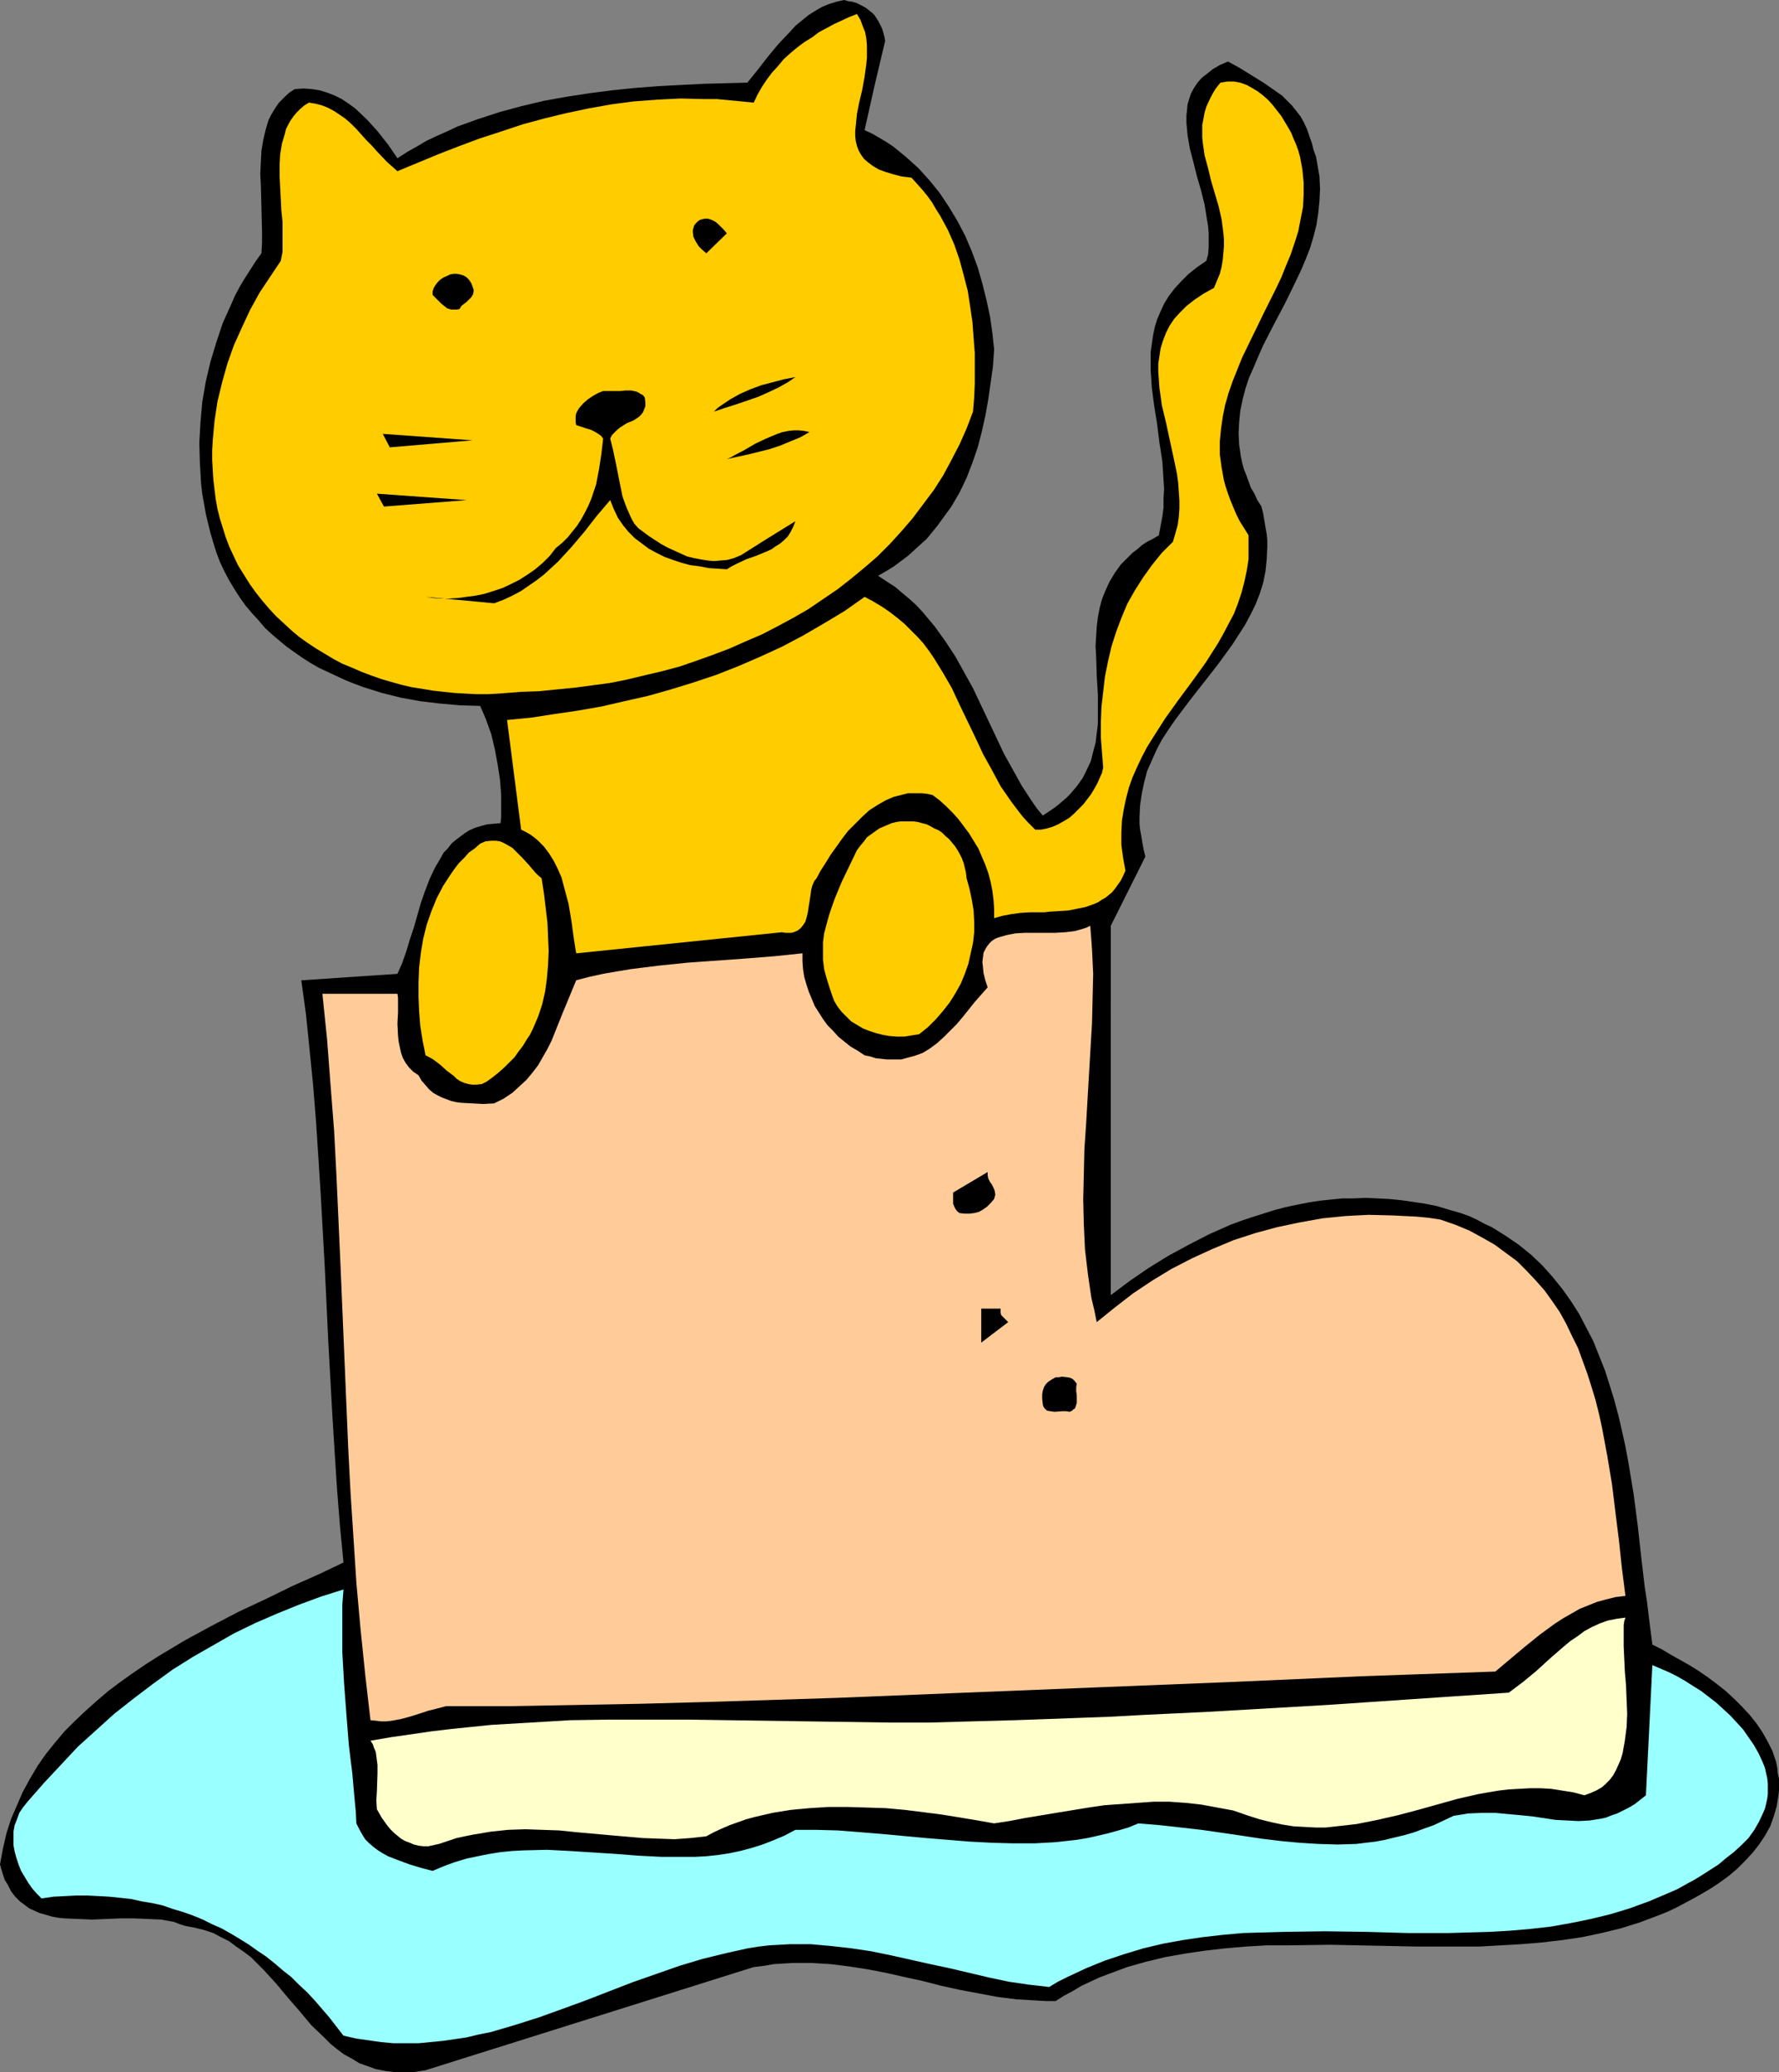 <?xml version="1.0" encoding="UTF-8" standalone="no"?>
<svg
   version="1.0"
   width="129.766mm"
   height="151.1mm"
   id="svg18"
   sodipodi:docname="Cat in Boot 1.wmf"
   xmlns:inkscape="http://www.inkscape.org/namespaces/inkscape"
   xmlns:sodipodi="http://sodipodi.sourceforge.net/DTD/sodipodi-0.dtd"
   xmlns="http://www.w3.org/2000/svg"
   xmlns:svg="http://www.w3.org/2000/svg">
  <rect width="100%" height="100%" fill="#808080" stroke="none"/>
  <sodipodi:namedview
     id="namedview18"
     pagecolor="#ffffff"
     bordercolor="#000000"
     borderopacity="0.25"
     inkscape:showpageshadow="2"
     inkscape:pageopacity="0.0"
     inkscape:pagecheckerboard="0"
     inkscape:deskcolor="#d1d1d1"
     inkscape:document-units="mm" />
  <defs
     id="defs1">
    <pattern
       id="WMFhbasepattern"
       patternUnits="userSpaceOnUse"
       width="6"
       height="6"
       x="0"
       y="0" />
  </defs>
  <path
     style="fill:#000000;fill-opacity:1;fill-rule:evenodd;stroke:none"
     d="m 244.016,11.312 -2.909,12.281 -2.747,12.281 2.101,0.97 1.939,1.131 1.939,1.131 1.939,1.293 3.555,2.909 3.394,3.07 3.07,3.394 2.747,3.394 2.586,3.878 2.424,4.04 2.101,4.04 1.778,4.202 1.616,4.363 1.293,4.525 1.131,4.525 0.97,4.525 0.646,4.525 0.485,4.525 -0.323,4.686 -0.646,4.525 -0.646,4.525 -0.808,4.525 -0.97,4.363 -1.131,4.363 -1.454,4.202 -1.616,4.202 -1.939,4.04 -2.262,3.878 -2.586,3.555 -1.293,1.778 -1.454,1.778 -1.454,1.778 -1.616,1.454 -1.778,1.616 -1.778,1.616 -1.939,1.454 -1.939,1.454 -2.101,1.293 -2.262,1.293 2.424,1.616 2.262,1.454 2.101,1.778 1.939,1.616 1.939,1.778 1.778,1.939 1.616,1.939 1.616,1.939 2.909,4.04 2.747,4.202 2.424,4.363 2.424,4.363 8.565,18.099 2.424,4.363 2.424,4.363 2.747,4.202 1.454,2.101 1.616,1.939 1.454,-0.97 1.454,-0.97 1.293,-0.97 1.131,-0.97 1.131,-0.97 1.131,-1.131 1.778,-2.101 1.616,-2.262 1.131,-2.262 1.131,-2.424 0.646,-2.586 0.646,-2.424 0.323,-2.586 0.323,-2.586 v -2.586 -5.494 l -0.323,-5.333 -0.162,-5.333 -0.162,-2.747 0.162,-2.586 0.162,-2.747 0.323,-2.586 0.485,-2.586 0.646,-2.424 0.97,-2.424 1.131,-2.424 1.454,-2.424 1.616,-2.262 2.101,-2.101 1.131,-1.131 1.293,-0.97 1.293,-1.131 1.454,-0.97 1.616,-0.808 1.616,-0.97 0.485,-2.586 0.485,-2.586 0.323,-2.424 v -2.586 l 0.162,-2.586 -0.162,-2.424 -0.323,-5.171 -0.808,-5.171 -0.646,-5.171 -0.808,-5.01 -0.646,-5.01 -0.323,-4.848 v -2.424 -2.424 l 0.323,-2.262 0.323,-2.262 0.485,-2.424 0.646,-2.101 0.97,-2.262 0.97,-2.101 1.293,-2.101 1.616,-2.101 1.778,-1.939 1.939,-1.939 2.424,-1.939 2.586,-1.778 0.485,-1.778 0.162,-1.939 v -1.939 -1.939 l -0.162,-1.939 -0.323,-1.939 -0.646,-4.04 -0.97,-3.878 -1.131,-3.878 -0.97,-3.878 -0.97,-3.717 -0.646,-3.717 -0.162,-1.778 -0.162,-1.778 v -1.778 l 0.162,-1.616 0.162,-1.616 0.485,-1.616 0.485,-1.454 0.808,-1.454 0.97,-1.454 1.131,-1.293 1.454,-1.131 1.616,-1.293 1.939,-1.131 2.262,-0.97 3.232,1.778 3.394,2.101 3.394,2.101 3.232,2.262 1.616,1.131 1.454,1.454 1.293,1.293 1.293,1.616 1.131,1.454 0.97,1.778 0.808,1.778 0.646,1.939 0.646,1.778 0.485,1.939 0.646,1.778 0.323,1.778 0.646,3.717 0.162,3.394 -0.162,3.394 -0.323,3.232 -0.485,3.232 -0.808,3.232 -0.97,3.232 -1.131,2.909 -1.293,3.07 -1.454,3.07 -2.909,5.979 -3.07,5.818 -3.07,5.979 -1.293,2.909 -1.293,3.07 -1.293,2.909 -0.97,2.909 -0.808,3.07 -0.646,3.07 -0.323,3.232 -0.162,3.07 0.162,3.232 0.485,3.232 0.323,1.616 0.485,1.778 0.646,1.616 0.646,1.778 0.646,1.778 0.97,1.616 0.808,1.778 1.131,1.778 0.485,1.939 0.323,1.939 0.323,1.939 0.323,1.778 0.162,1.778 v 1.778 l -0.162,3.394 -0.323,3.232 -0.646,3.232 -0.97,3.07 -1.131,2.909 -1.454,2.909 -1.454,2.747 -1.778,2.747 -1.778,2.747 -3.878,5.333 -4.04,5.171 -4.04,5.171 -3.878,5.171 -1.778,2.586 -1.778,2.747 -1.454,2.747 -1.293,2.909 -1.293,2.909 -0.808,3.07 -0.646,3.07 -0.485,3.232 -0.162,3.394 v 1.778 l 0.162,1.616 0.323,1.778 0.323,1.939 0.323,1.778 0.485,1.939 -9.534,19.069 V 356.969 l 5.171,-3.878 5.171,-3.555 5.494,-3.394 5.656,-3.07 5.656,-2.909 5.818,-2.586 3.07,-1.131 2.909,-0.97 3.07,-0.97 3.07,-0.97 3.07,-0.808 3.07,-0.646 3.232,-0.646 3.07,-0.485 3.07,-0.323 3.232,-0.323 h 3.232 l 3.232,-0.162 3.232,0.162 3.232,0.162 3.232,0.323 3.394,0.485 3.232,0.485 3.232,0.646 3.232,0.97 3.394,0.97 2.262,0.808 2.101,0.97 2.101,1.131 2.101,0.97 3.878,2.424 3.555,2.424 3.394,2.747 3.07,2.909 2.747,3.07 2.747,3.394 2.424,3.394 2.262,3.555 1.939,3.717 1.939,3.717 1.616,4.04 1.616,4.04 1.293,4.04 1.293,4.202 1.131,4.202 0.97,4.202 0.97,4.363 0.808,4.363 1.454,8.726 1.131,8.726 0.485,4.363 0.485,4.363 0.97,8.241 0.646,4.202 0.485,4.04 0.485,3.878 0.485,3.717 2.586,1.293 2.424,1.454 2.586,1.454 2.586,1.454 2.586,1.616 2.586,1.778 2.586,1.939 2.424,1.939 2.262,2.101 2.101,2.101 2.101,2.262 1.939,2.424 1.616,2.424 1.454,2.586 1.293,2.586 0.97,2.909 0.323,1.616 0.162,1.616 0.323,1.454 v 1.616 1.454 l -0.162,1.616 -0.485,2.909 -0.808,2.747 -0.97,2.747 -1.454,2.586 -1.616,2.424 -1.778,2.262 -2.101,2.262 -2.101,2.101 -2.262,1.939 -2.424,1.778 -2.424,1.616 -2.424,1.454 -2.586,1.454 -2.424,1.293 -2.424,1.293 -2.424,1.131 -2.424,0.97 -5.171,1.939 -5.171,1.616 -5.333,1.293 -5.333,1.131 -5.494,0.808 -5.494,0.646 -5.818,0.485 -5.656,0.323 -5.818,0.323 h -5.818 -11.635 l -23.594,-0.485 -11.797,0.162 h -5.818 l -5.656,0.323 -5.656,0.485 -5.656,0.646 -5.494,0.808 -5.494,0.97 -5.333,1.293 -5.171,1.454 -5.171,1.939 -2.586,0.97 -2.424,1.131 -2.424,1.131 -2.424,1.454 -2.424,1.293 -2.262,1.454 h -2.747 l -2.747,-0.162 -5.333,-0.323 -5.171,-0.646 -5.171,-0.97 -5.171,-0.97 -5.171,-1.131 -5.01,-1.293 -5.171,-1.131 -5.01,-1.131 -5.01,-0.97 -5.171,-0.808 -5.171,-0.646 -5.171,-0.323 h -2.586 -2.586 l -2.747,0.162 -2.586,0.162 -2.747,0.485 -2.747,0.323 -90.496,28.441 -3.07,0.485 h -2.909 -2.747 l -2.586,-0.323 -2.424,-0.485 -2.262,-0.808 -2.262,-0.808 -2.101,-1.293 -2.101,-1.131 -1.939,-1.454 -1.778,-1.454 -1.778,-1.778 -3.555,-3.394 -3.232,-3.878 -3.232,-3.717 -3.232,-3.878 -3.394,-3.717 -1.778,-1.778 -1.778,-1.778 -1.939,-1.454 -2.101,-1.454 -1.939,-1.454 -2.262,-1.131 -2.101,-1.131 -2.424,-0.808 -2.586,-0.646 -2.586,-0.485 -1.616,-0.485 -1.616,-0.646 -1.778,-0.323 -1.778,-0.323 -3.555,-0.162 -3.878,-0.162 h -3.878 l -7.757,0.323 -3.717,-0.162 -3.717,-0.162 -1.778,-0.162 -1.778,-0.323 -1.616,-0.485 -1.778,-0.485 L 9.534,526.647 8.08,526 6.787,525.031 5.494,524.061 4.202,522.768 3.07,521.314 2.262,519.698 1.293,518.082 0.646,516.143 0,513.88 0.808,509.517 1.778,505.316 l 1.293,-4.04 1.616,-3.717 1.616,-3.717 1.939,-3.555 2.101,-3.555 2.262,-3.232 2.586,-3.232 2.586,-3.07 2.909,-2.909 2.909,-2.747 3.07,-2.747 3.232,-2.747 3.232,-2.424 3.394,-2.424 3.555,-2.424 3.555,-2.262 7.272,-4.363 7.434,-4.04 7.434,-3.878 7.595,-3.555 7.272,-3.555 7.272,-3.232 6.787,-3.232 -0.97,-10.019 -0.808,-10.181 -0.646,-10.019 -0.646,-10.342 -1.131,-20.523 -0.97,-20.523 -1.131,-20.2 -0.646,-10.181 -0.646,-9.857 -0.808,-10.019 -0.97,-9.696 -0.97,-9.534 -1.293,-9.373 26.502,-1.778 1.293,-2.909 1.131,-3.232 0.97,-3.232 1.131,-3.394 1.939,-6.787 1.131,-3.232 1.293,-3.394 1.454,-3.07 1.616,-2.747 0.808,-1.454 1.131,-1.131 0.97,-1.293 1.131,-0.97 1.293,-0.97 1.293,-0.97 1.293,-0.808 1.454,-0.646 1.616,-0.485 1.778,-0.485 1.778,-0.162 1.939,-0.162 0.162,-1.939 v -1.778 -4.04 l -0.323,-4.202 -0.646,-4.202 -0.808,-4.363 -0.97,-4.04 -1.454,-4.04 -0.808,-1.939 -0.808,-1.778 -5.494,-0.162 -5.494,-0.485 -5.494,-0.646 -5.333,-0.97 -5.171,-1.293 -5.171,-1.616 -2.586,-0.97 -2.424,-0.97 -2.424,-1.131 -2.424,-1.131 -2.424,-1.131 -2.262,-1.293 -2.262,-1.454 -2.101,-1.454 -2.262,-1.616 -1.939,-1.616 -2.101,-1.778 -1.939,-1.778 -1.778,-2.101 -1.778,-1.939 -1.778,-2.101 -1.616,-2.262 -1.454,-2.262 -1.454,-2.424 -1.293,-2.424 -1.293,-2.747 -0.97,-2.586 -0.808,-2.586 -0.808,-2.747 -0.646,-2.586 -0.646,-2.747 -0.485,-2.747 -0.485,-2.747 -0.323,-2.747 -0.323,-5.656 -0.162,-5.656 0.323,-5.656 0.485,-5.494 0.97,-5.656 1.293,-5.494 1.616,-5.333 1.778,-5.333 2.262,-5.01 1.131,-2.586 1.293,-2.424 1.454,-2.424 2.909,-4.525 1.616,-2.262 0.162,-2.909 v -3.07 l -0.162,-6.464 -0.162,-6.302 -0.162,-3.232 0.162,-3.232 0.162,-3.07 0.485,-2.909 0.646,-2.747 0.808,-2.747 0.646,-1.293 0.646,-1.131 0.808,-1.293 0.808,-1.131 0.97,-0.97 0.97,-0.97 1.131,-0.97 1.293,-0.808 2.424,-0.162 2.262,0.162 2.101,0.323 2.101,0.646 2.101,0.808 1.939,0.97 1.939,1.293 1.778,1.293 3.232,3.07 1.616,1.778 1.454,1.616 2.909,3.717 2.424,3.555 2.747,-1.778 2.586,-1.454 2.747,-1.616 2.747,-1.293 2.909,-1.293 2.747,-1.293 5.818,-2.101 5.979,-1.939 5.979,-1.616 6.141,-1.454 6.302,-1.131 6.302,-0.97 6.302,-0.808 6.302,-0.646 6.302,-0.485 6.141,-0.323 6.302,-0.323 6.141,-0.162 5.979,-0.162 2.747,-3.394 2.747,-3.555 3.07,-3.717 3.232,-3.394 1.454,-1.616 1.778,-1.454 1.778,-1.454 1.778,-1.131 1.939,-1.131 1.939,-0.808 2.101,-0.646 L 232.704,0 l 1.131,0.323 1.131,0.162 1.131,0.323 0.97,0.485 0.97,0.485 0.808,0.485 0.808,0.646 0.808,0.646 0.646,0.646 1.131,1.778 0.485,0.97 0.485,0.97 0.323,1.131 0.323,1.131 z"
     id="path1" />
  <path
     style="fill:#ffcc00;fill-opacity:1;fill-rule:evenodd;stroke:none"
     d="m 251.288,48.964 1.454,1.616 1.454,1.616 1.454,1.778 1.293,1.778 1.131,1.939 1.131,1.778 2.101,3.878 1.778,4.04 1.454,4.202 1.131,4.202 1.131,4.363 0.646,4.202 0.646,4.363 0.323,4.363 0.323,4.202 v 4.202 4.202 l -0.162,3.878 -0.323,3.878 -1.778,4.686 -1.939,4.363 -2.262,4.363 -2.262,4.202 -2.586,4.04 -2.909,3.878 -2.909,3.878 -3.07,3.555 -3.232,3.555 -3.394,3.394 -3.555,3.07 -3.717,3.07 -3.717,2.909 -4.04,2.747 -4.04,2.747 -4.202,2.424 -4.202,2.262 -4.363,2.262 -4.525,1.939 -4.363,1.939 -4.686,1.778 -4.525,1.616 -4.686,1.616 -4.848,1.293 -4.848,1.131 -4.686,1.131 -4.848,0.97 -4.848,0.646 -4.848,0.646 -5.01,0.485 -4.848,0.485 -4.848,0.162 -6.141,0.485 -3.07,0.162 h -3.07 l -3.07,-0.162 -2.909,-0.162 -3.07,-0.323 -2.909,-0.323 -2.909,-0.485 -3.07,-0.485 -2.747,-0.646 -2.909,-0.808 -2.747,-0.808 -2.747,-0.97 -2.586,-0.97 -2.586,-1.131 -2.747,-1.131 -2.424,-1.293 -2.424,-1.454 -2.424,-1.454 -2.424,-1.616 -2.262,-1.616 -2.101,-1.778 -2.101,-1.939 -2.101,-1.939 -1.939,-2.101 -1.939,-2.262 -1.778,-2.262 -1.616,-2.262 -1.616,-2.586 -1.616,-2.586 -1.293,-2.747 -1.131,-2.424 -0.97,-2.586 -0.808,-2.586 -0.808,-2.586 -0.646,-2.586 -0.485,-2.747 -0.323,-2.586 -0.323,-2.747 -0.162,-2.586 -0.162,-2.747 v -2.747 l 0.162,-2.747 0.485,-5.333 0.808,-5.333 1.293,-5.333 1.454,-5.171 1.778,-5.01 2.262,-5.01 2.262,-4.848 2.586,-4.686 2.909,-4.363 2.909,-4.363 0.485,-2.424 V 66.74 63.993 61.084 l -0.323,-3.07 -0.162,-3.232 -0.323,-6.141 v -3.232 l 0.162,-2.909 0.485,-2.909 0.808,-2.747 0.323,-1.293 0.646,-1.293 0.646,-1.131 0.808,-1.131 0.808,-0.97 0.97,-0.97 1.131,-0.97 1.293,-0.808 1.939,0.323 1.778,0.485 1.616,0.646 1.778,0.97 1.454,0.97 1.616,1.131 1.454,1.293 1.454,1.454 2.747,3.07 1.454,1.454 1.293,1.454 2.909,3.07 1.454,1.293 1.454,1.293 11.312,-4.686 5.818,-2.262 5.656,-2.101 5.979,-1.939 5.818,-1.939 5.979,-1.616 5.979,-1.454 6.141,-1.293 6.302,-1.131 6.141,-0.808 6.464,-0.485 6.464,-0.323 6.626,0.162 h 3.394 l 3.394,0.323 3.394,0.323 3.394,0.323 0.97,-2.101 1.293,-2.262 1.293,-1.939 1.454,-1.939 1.616,-1.778 1.616,-1.939 1.778,-1.616 1.939,-1.616 1.939,-1.454 2.101,-1.293 1.939,-1.454 2.101,-1.131 2.101,-1.131 2.101,-0.97 2.101,-0.97 2.101,-0.808 0.97,1.616 0.646,1.778 0.646,1.616 0.323,1.778 0.162,1.778 v 1.616 1.778 l -0.162,1.778 -0.485,3.555 -0.646,3.555 -0.808,3.394 -0.646,3.232 -0.323,3.232 -0.162,1.454 v 1.454 l 0.162,1.454 0.323,1.293 0.485,1.293 0.646,1.131 0.808,1.131 1.131,0.97 1.293,0.97 1.616,0.97 1.778,0.646 2.101,0.646 2.424,0.646 z"
     id="path2" />
  <path
     style="fill:#ffcc00;fill-opacity:1;fill-rule:evenodd;stroke:none"
     d="m 357.297,39.753 0.646,1.778 0.485,1.778 0.646,3.555 0.323,3.394 v 3.394 l -0.162,3.394 -0.646,3.232 -0.646,3.394 -0.97,3.07 -1.131,3.394 -1.293,3.07 -1.293,3.232 -1.454,3.07 -3.232,6.464 -3.07,6.302 -3.07,6.302 -1.293,3.232 -1.293,3.232 -1.131,3.232 -0.97,3.394 -0.646,3.232 -0.485,3.394 -0.323,3.394 v 3.555 l 0.485,3.555 0.646,3.555 0.485,1.778 0.646,1.939 0.646,1.778 0.808,1.939 0.808,1.939 0.97,1.939 1.131,1.778 1.293,2.101 v 3.394 3.232 l -0.485,3.07 -0.646,3.07 -0.808,3.07 -0.97,2.909 -1.131,2.909 -1.454,2.747 -1.454,2.747 -1.454,2.586 -3.394,5.333 -3.717,5.171 -3.717,5.01 -3.717,5.171 -3.394,5.333 -1.616,2.586 -1.454,2.747 -1.293,2.747 -1.293,2.909 -0.97,2.747 -0.808,3.07 -0.646,3.07 -0.485,3.07 -0.162,3.232 v 3.394 l 0.485,3.555 0.646,3.555 -0.646,1.454 -0.646,1.293 -0.808,1.131 -0.808,1.131 -0.808,0.97 -0.97,0.808 -0.808,0.646 -1.131,0.646 -0.97,0.646 -1.131,0.485 -2.262,0.808 -2.424,0.485 -2.424,0.485 -2.586,0.162 -2.586,0.162 -1.293,0.162 h -1.454 -2.586 l -2.586,0.162 -2.424,0.323 -2.586,0.485 -2.262,0.646 v -2.586 l -0.162,-2.424 -0.323,-2.586 -0.485,-2.424 -0.646,-2.424 -0.808,-2.262 -0.97,-2.262 -0.97,-2.262 -1.293,-2.101 -1.293,-2.101 -1.454,-1.939 -1.454,-1.939 -1.616,-1.778 -1.778,-1.778 -1.778,-1.616 -1.939,-1.454 -1.454,-0.323 -1.454,-0.162 h -1.293 -1.293 -1.293 l -1.293,0.323 -2.586,0.646 -2.262,0.97 -2.262,1.293 -2.262,1.454 -1.939,1.778 -1.939,1.939 -1.939,1.939 -1.616,2.101 -1.616,2.262 -1.616,2.262 -1.293,2.101 -1.454,2.262 -1.131,2.101 -0.646,0.808 -0.485,1.131 -0.323,1.131 -0.162,1.293 -0.808,5.171 -0.323,1.293 -0.323,1.131 -0.646,0.97 -0.646,0.808 -0.808,0.646 -1.131,0.485 -0.646,0.162 h -0.808 -0.808 l -0.97,-0.162 -56.722,5.818 -0.323,-1.939 -0.323,-2.101 -0.323,-2.262 -0.323,-2.424 -0.808,-4.848 -1.293,-4.848 -0.646,-2.424 -0.97,-2.262 -1.131,-2.262 -1.293,-2.101 -1.454,-1.939 -1.778,-1.778 -0.97,-0.808 -1.131,-0.808 -1.131,-0.646 -1.293,-0.646 -3.878,-30.219 6.626,-0.646 6.302,-0.97 6.626,-0.97 6.464,-1.131 6.302,-1.454 6.464,-1.454 6.302,-1.778 6.302,-1.939 6.302,-2.101 6.141,-2.424 5.979,-2.586 5.979,-2.747 5.818,-3.07 5.818,-3.394 5.656,-3.394 5.494,-3.878 2.424,1.293 2.424,1.454 2.101,1.454 2.101,1.616 1.939,1.616 1.778,1.778 1.778,1.778 1.616,1.778 1.454,1.939 1.454,2.101 2.586,4.202 2.424,4.202 2.101,4.525 4.363,9.049 2.101,4.525 2.424,4.363 2.424,4.525 2.909,4.202 1.454,1.939 1.616,2.101 1.616,1.778 1.939,1.939 h 1.616 l 1.616,-0.323 1.616,-0.485 1.454,-0.646 1.454,-0.808 1.616,-0.97 1.293,-1.131 1.293,-1.293 1.293,-1.293 2.101,-2.747 0.97,-1.616 0.808,-1.454 0.646,-1.454 0.646,-1.454 0.323,-1.454 -0.323,-4.04 -0.323,-4.202 v -4.202 l 0.162,-4.202 0.485,-4.202 0.485,-4.202 0.808,-4.04 0.97,-4.202 1.293,-4.04 1.454,-3.878 1.616,-3.878 2.101,-3.717 2.262,-3.555 2.424,-3.394 2.747,-3.394 3.07,-3.07 0.646,-2.262 0.646,-2.262 0.323,-2.262 0.162,-2.262 v -2.424 l -0.162,-2.262 -0.162,-2.424 -0.323,-2.424 -0.97,-4.686 -2.101,-9.696 -1.131,-4.686 -0.323,-2.424 -0.323,-2.262 -0.162,-2.262 -0.162,-2.262 v -2.262 l 0.323,-2.101 0.323,-2.101 0.646,-2.101 0.808,-2.101 0.97,-1.939 1.293,-1.939 1.616,-1.778 1.778,-1.778 2.262,-1.778 2.424,-1.616 1.454,-0.808 1.454,-0.808 0.808,-1.939 0.808,-1.939 0.485,-1.939 0.323,-1.939 0.162,-1.778 0.162,-1.939 v -1.939 l -0.162,-1.778 -0.485,-3.717 -0.808,-3.555 -2.101,-7.11 -0.808,-3.394 -0.97,-3.555 -0.485,-3.394 -0.162,-1.616 v -1.778 -1.616 l 0.323,-1.616 0.323,-1.778 0.485,-1.616 0.808,-1.778 0.808,-1.616 0.97,-1.616 1.293,-1.616 1.939,-0.323 h 1.778 l 1.778,0.323 1.778,0.646 1.454,0.808 1.616,0.97 1.454,1.131 1.454,1.293 1.293,1.454 1.131,1.454 1.131,1.454 0.97,1.616 0.97,1.616 0.808,1.454 0.646,1.616 z"
     id="path3" />
  <path
     style="fill:#000000;fill-opacity:1;fill-rule:evenodd;stroke:none"
     d="m 200.384,64.316 -5.656,5.494 -1.131,-0.97 -0.97,-0.97 -0.808,-1.293 -0.646,-1.293 -0.162,-1.293 V 63.346 l 0.162,-0.485 0.162,-0.646 0.485,-0.646 0.485,-0.485 0.646,-0.485 0.646,-0.162 0.646,-0.162 h 0.97 l 0.97,0.323 0.97,0.485 0.808,0.646 0.808,0.808 0.808,0.808 z"
     id="path4" />
  <path
     style="fill:#000000;fill-opacity:1;fill-rule:evenodd;stroke:none"
     d="m 130.411,79.344 0.162,0.485 v 0.485 l -0.162,0.808 -0.485,0.808 -0.646,0.646 -0.646,0.646 -0.646,0.485 -0.808,0.646 -0.485,0.808 -0.646,0.162 h -0.646 -0.97 l -1.131,-0.323 -0.808,-0.646 -0.808,-0.646 -0.808,-0.808 -1.616,-1.616 v -0.97 l 0.323,-0.97 0.485,-0.808 0.646,-0.808 0.646,-0.646 0.97,-0.646 0.808,-0.323 0.97,-0.485 0.97,-0.162 h 0.808 l 0.97,0.162 0.97,0.323 0.808,0.485 0.646,0.646 0.646,0.97 z"
     id="path5" />
  <path
     style="fill:#000000;fill-opacity:1;fill-rule:evenodd;stroke:none"
     d="m 219.291,103.907 -1.131,0.808 -0.97,0.646 -2.586,1.454 -2.747,1.293 -2.909,1.293 -6.141,2.101 -3.07,0.97 -2.909,0.97 0.97,-0.97 1.131,-0.808 2.424,-1.616 2.586,-1.454 2.909,-1.293 3.07,-1.131 3.07,-0.808 3.07,-0.808 z"
     id="path6" />
  <path
     style="fill:#000000;fill-opacity:1;fill-rule:evenodd;stroke:none"
     d="m 177.76,109.563 0.162,1.293 v 1.131 l -0.323,0.808 -0.323,0.808 -0.485,0.646 -0.646,0.646 -1.454,0.97 -1.939,0.808 -1.778,1.131 -0.808,0.646 -0.646,0.646 -0.808,0.808 -0.485,0.97 0.808,3.232 0.646,3.07 0.646,3.232 0.646,3.232 0.646,3.232 1.131,3.07 0.646,1.454 0.646,1.454 0.808,1.454 1.131,1.293 3.07,2.262 3.232,2.101 1.778,0.97 1.778,0.808 1.778,0.808 1.778,0.808 1.939,0.485 1.778,0.323 1.939,0.323 1.778,0.162 1.939,-0.162 1.778,-0.162 1.778,-0.485 1.939,-0.808 7.434,-4.686 7.595,-4.686 -0.646,1.616 -0.646,1.293 -0.808,1.293 -0.97,0.97 -1.131,0.97 -1.293,0.808 -1.131,0.808 -1.454,0.646 -2.747,1.131 -2.747,0.97 -2.747,1.293 -1.293,0.646 -1.293,0.808 -2.424,-0.162 -2.586,-0.162 -2.424,-0.485 -2.586,-0.323 -2.424,-0.646 -2.424,-0.808 -2.262,-0.808 -2.262,-1.131 -2.101,-1.131 -1.939,-1.454 -1.939,-1.454 -1.778,-1.778 -1.454,-1.778 -1.454,-2.101 -1.131,-2.424 -0.97,-2.424 -3.717,4.363 -3.394,4.363 -3.555,4.202 -3.717,4.04 -1.939,1.778 -1.939,1.778 -2.101,1.616 -2.101,1.454 -2.101,1.454 -2.424,1.293 -2.424,1.131 -2.586,0.97 -18.907,-1.778 2.101,0.323 2.101,0.162 h 2.262 l 2.424,-0.162 2.424,-0.323 2.424,-0.323 2.424,-0.485 2.586,-0.808 2.424,-0.808 2.424,-1.131 2.262,-1.131 2.262,-1.454 2.101,-1.454 2.101,-1.778 1.939,-1.939 1.616,-2.101 1.778,-1.454 1.616,-1.616 1.293,-1.616 1.293,-1.616 1.131,-1.778 0.97,-1.778 0.97,-1.939 0.808,-1.939 0.646,-1.939 0.646,-1.939 0.808,-4.202 0.646,-4.202 0.485,-4.202 -0.646,-0.808 -0.97,-0.646 -0.808,-0.485 -0.97,-0.485 -1.131,-0.323 -0.97,-0.323 -1.939,-0.646 -0.162,-0.808 v -0.808 -0.808 l 0.162,-0.808 0.323,-0.646 0.485,-0.808 1.131,-1.293 1.293,-1.131 1.454,-0.97 1.454,-0.808 1.293,-0.485 h 1.616 1.454 1.616 l 1.454,-0.162 h 1.616 l 1.454,0.323 0.646,0.323 0.485,0.323 0.646,0.323 z"
     id="path7" />
  <path
     style="fill:#000000;fill-opacity:1;fill-rule:evenodd;stroke:none"
     d="m 223.169,119.097 -2.586,1.454 -2.747,1.131 -2.747,1.131 -2.909,0.97 -5.818,1.454 -5.979,1.293 1.131,-0.485 1.131,-0.646 2.747,-1.454 2.747,-1.616 3.07,-1.454 3.07,-1.293 1.454,-0.485 1.616,-0.323 1.454,-0.162 h 1.454 l 1.454,0.162 z"
     id="path8" />
  <path
     style="fill:#000000;fill-opacity:1;fill-rule:evenodd;stroke:none"
     d="m 105.848,139.62 -1.939,-3.555 24.725,1.778 z"
     id="path9" />
  <path
     style="fill:#000000;fill-opacity:1;fill-rule:evenodd;stroke:none"
     d="m 107.464,123.299 -1.939,-3.717 24.725,1.778 z"
     id="path10" />
  <path
     style="fill:#ffcc00;fill-opacity:1;fill-rule:evenodd;stroke:none"
     d="m 266.478,242.073 0.808,2.909 0.646,3.07 0.485,2.909 0.162,3.07 v 2.909 l -0.323,2.909 -0.646,2.909 -0.646,2.909 -0.97,2.747 -1.131,2.747 -1.454,2.586 -1.616,2.586 -1.778,2.262 -1.939,2.262 -2.262,2.262 -2.424,1.939 -2.101,0.323 -1.939,0.323 h -2.101 l -2.101,-0.162 -1.778,-0.323 -1.939,-0.485 -1.939,-0.646 -1.616,-0.646 -1.616,-0.97 -1.616,-0.97 -1.293,-1.293 -1.293,-1.293 -1.131,-1.454 -0.97,-1.616 -0.646,-1.778 -0.646,-1.939 -0.808,-2.586 -0.646,-2.424 -0.323,-2.586 v -2.424 -2.424 l 0.323,-2.424 0.646,-2.424 0.646,-2.424 0.808,-2.424 0.808,-2.262 1.939,-4.686 2.101,-4.363 2.101,-4.363 0.97,-1.293 0.97,-1.131 0.808,-1.131 1.131,-0.808 1.131,-0.808 1.131,-0.808 1.131,-0.485 1.131,-0.485 1.131,-0.485 1.293,-0.323 1.131,-0.162 h 1.293 1.131 1.293 l 1.131,0.162 1.131,0.323 1.293,0.323 0.97,0.485 1.131,0.646 1.131,0.485 0.97,0.646 0.97,0.97 0.97,0.808 0.808,0.97 0.808,0.97 0.646,0.97 0.646,1.131 0.646,1.293 0.485,1.293 0.323,1.293 0.323,1.454 z"
     id="path11" />
  <path
     style="fill:#ffcc00;fill-opacity:1;fill-rule:evenodd;stroke:none"
     d="m 149.318,242.073 0.646,4.202 0.485,4.04 0.485,4.04 0.162,3.878 0.162,3.878 -0.162,3.878 -0.323,3.717 -0.485,3.555 -0.808,3.555 -1.131,3.394 -1.454,3.394 -0.808,1.616 -0.97,1.454 -0.97,1.616 -1.131,1.454 -1.131,1.616 -1.293,1.293 -1.454,1.454 -1.616,1.454 -1.616,1.293 -1.778,1.293 -1.293,0.646 -1.454,0.162 h -1.131 l -1.131,-0.162 -1.131,-0.323 -1.131,-0.485 -0.97,-0.646 -0.808,-0.808 -1.939,-1.454 -1.778,-1.616 -1.939,-1.454 -1.131,-0.646 -0.97,-0.485 -0.808,-4.04 -0.646,-4.04 -0.323,-4.04 -0.162,-4.04 v -4.04 l 0.162,-4.04 0.485,-4.04 0.646,-3.878 0.97,-3.878 1.293,-3.717 1.454,-3.555 1.778,-3.394 2.101,-3.232 1.131,-1.616 1.131,-1.454 1.454,-1.454 1.293,-1.454 1.616,-1.131 1.454,-1.293 1.454,-0.646 1.616,-0.162 h 1.293 l 1.131,0.162 1.131,0.485 1.131,0.646 1.131,0.646 0.808,0.808 1.939,1.939 1.778,1.939 1.778,2.101 0.808,0.808 z"
     id="path12" />
  <path
     style="fill:#ffcc99;fill-opacity:1;fill-rule:evenodd;stroke:none"
     d="m 302.353,364.403 5.01,-4.04 5.01,-3.878 5.333,-3.555 5.333,-3.232 5.656,-2.909 5.656,-2.586 5.818,-2.424 5.979,-1.939 5.979,-1.616 6.141,-1.293 6.302,-1.131 6.464,-0.646 6.302,-0.323 6.464,0.162 6.626,0.323 3.394,0.323 3.232,0.485 4.202,1.454 3.878,1.616 3.555,1.939 3.394,1.939 3.07,2.262 3.07,2.262 2.586,2.586 2.586,2.747 2.424,2.747 2.101,2.909 2.101,3.07 1.778,3.232 1.616,3.394 1.616,3.232 1.293,3.555 1.293,3.555 1.131,3.555 1.131,3.717 0.97,3.878 0.808,3.717 1.454,7.757 1.293,7.757 0.97,7.918 0.97,7.757 0.808,7.595 0.97,7.595 -2.747,0.323 -2.586,0.646 -2.424,0.646 -2.424,0.97 -2.424,0.97 -2.262,1.293 -2.262,1.293 -2.262,1.454 -4.202,3.07 -4.202,3.394 -4.04,3.394 -4.04,3.394 -18.422,0.646 -18.422,0.646 -36.683,1.616 -36.36,1.454 -36.198,1.454 -35.875,1.454 -35.875,1.131 -17.938,0.485 -17.776,0.323 -17.776,0.323 h -17.938 l -2.424,0.646 -2.586,0.646 -2.424,0.808 -2.586,0.808 -2.424,0.646 -2.586,0.485 -1.454,0.162 h -1.454 l -1.293,-0.162 -1.616,-0.162 -1.454,-12.605 -1.293,-12.605 -1.131,-12.605 -0.808,-12.443 -0.808,-12.443 -0.646,-12.443 -2.101,-49.772 -1.131,-25.048 -0.646,-12.443 -0.97,-12.443 -0.97,-12.766 -1.293,-12.605 h 20.685 l 0.162,1.131 v 1.293 1.293 1.454 l -0.162,3.07 0.162,3.232 0.162,1.616 0.323,1.616 0.323,1.454 0.485,1.454 0.808,1.454 0.97,1.293 1.131,1.131 1.454,0.97 0.808,1.454 1.131,1.293 0.97,1.131 1.131,0.97 1.131,0.646 1.293,0.646 1.293,0.485 1.293,0.485 1.454,0.323 1.293,0.162 3.07,0.162 2.909,0.162 3.07,-0.162 2.586,-1.293 2.424,-1.616 1.939,-1.778 1.939,-1.778 1.616,-1.939 1.616,-2.101 1.293,-2.262 1.293,-2.262 1.131,-2.262 0.97,-2.424 1.939,-4.848 1.939,-4.686 1.939,-4.686 3.717,-0.97 3.717,-0.808 3.717,-0.646 3.878,-0.646 7.757,-0.97 7.918,-0.808 15.837,-1.131 8.08,-0.646 7.757,-0.808 v 2.262 l 0.162,2.101 0.323,2.101 0.646,2.262 0.646,1.939 0.808,1.939 0.808,1.939 1.131,1.778 1.131,1.778 1.293,1.778 1.454,1.454 1.454,1.616 1.778,1.454 1.616,1.293 1.939,1.131 1.939,1.293 1.616,0.323 1.454,0.485 1.616,0.162 1.454,0.162 h 1.293 1.454 1.293 l 1.131,-0.323 2.424,-0.646 2.262,-0.808 2.101,-1.293 1.939,-1.454 1.778,-1.616 1.778,-1.778 1.778,-1.778 1.778,-2.101 3.232,-4.04 3.555,-4.04 -0.646,-1.939 -0.485,-1.939 -0.162,-1.616 -0.162,-1.454 0.162,-1.293 0.162,-1.293 0.485,-0.97 0.485,-0.808 0.646,-0.808 0.646,-0.646 0.97,-0.646 0.808,-0.323 2.262,-0.646 2.424,-0.485 2.747,-0.162 h 2.747 5.656 l 2.747,-0.162 2.586,-0.323 1.131,-0.323 1.131,-0.323 0.97,-0.323 0.97,-0.485 0.485,6.464 0.323,6.787 -0.162,6.787 -0.162,6.787 -0.808,13.736 -0.808,13.897 -0.485,7.11 -0.162,6.949 -0.162,6.949 0.162,6.787 0.323,6.949 0.808,6.787 0.485,3.394 0.485,3.232 0.808,3.394 z"
     id="path13" />
  <path
     style="fill:#000000;fill-opacity:1;fill-rule:evenodd;stroke:none"
     d="m 274.073,330.467 -0.97,1.131 -0.97,0.97 -1.131,0.808 -1.131,0.646 -1.293,0.323 -1.293,0.162 h -1.454 l -1.293,-0.162 -0.646,-0.485 -0.485,-0.646 -0.323,-0.646 -0.323,-0.808 v -1.454 -1.616 l 9.534,-5.656 v 0.97 l 0.162,0.808 0.485,0.97 0.485,0.646 0.485,0.97 0.323,0.808 0.162,1.131 -0.162,0.485 z"
     id="path14" />
  <path
     style="fill:#000000;fill-opacity:1;fill-rule:evenodd;stroke:none"
     d="m 275.851,360.686 v 0.646 0.485 l 0.162,0.646 0.323,0.323 0.808,0.808 0.485,0.485 0.323,0.323 -7.434,5.656 v -9.373 z"
     id="path15" />
  <path
     style="fill:#000000;fill-opacity:1;fill-rule:evenodd;stroke:none"
     d="m 296.859,381.37 -0.162,0.97 v 1.131 l 0.162,1.131 v 1.131 0.97 l -0.323,0.97 -0.162,0.485 -0.485,0.323 -0.323,0.323 -0.646,0.323 -0.97,-0.162 h -1.131 l -2.101,0.162 -1.131,-0.162 -0.97,-0.162 -0.323,-0.323 -0.323,-0.323 -0.323,-0.485 -0.162,-0.646 -0.162,-1.454 v -1.293 l 0.162,-0.97 0.323,-0.97 0.485,-0.808 0.646,-0.646 0.97,-0.646 1.131,-0.646 h 0.808 l 0.97,-0.162 1.454,0.162 0.808,0.162 0.646,0.323 0.485,0.485 z"
     id="path16" />
  <path
     style="fill:#99ffff;fill-opacity:1;fill-rule:evenodd;stroke:none"
     d="m 94.697,438.091 -0.323,4.202 v 8.726 4.363 l 0.485,8.565 0.646,8.565 0.646,8.241 0.485,4.04 0.485,3.878 0.323,3.717 0.323,3.555 0.323,3.394 0.162,3.232 0.808,1.616 0.808,1.454 0.808,1.293 1.131,1.131 1.131,0.97 1.293,0.97 1.293,0.808 1.454,0.808 2.909,1.131 3.07,1.131 3.232,0.97 3.07,0.808 3.07,-1.293 3.07,-1.131 3.232,-0.97 3.07,-0.646 3.232,-0.646 3.07,-0.485 3.232,-0.323 3.07,-0.162 6.464,-0.162 6.302,0.323 12.605,0.808 6.302,0.485 6.302,0.323 h 6.302 3.07 l 3.07,-0.162 3.07,-0.323 3.232,-0.485 3.07,-0.646 3.07,-0.808 3.07,-0.97 2.909,-1.131 3.07,-1.293 3.07,-1.616 h 5.818 l 5.979,0.162 6.141,0.485 5.979,0.485 12.12,1.131 11.958,0.97 6.141,0.323 5.818,0.162 h 5.979 l 5.818,-0.323 5.818,-0.646 2.909,-0.485 2.909,-0.646 2.747,-0.646 2.909,-0.808 2.747,-0.808 2.747,-1.131 5.979,0.485 5.818,0.646 5.656,0.646 5.656,0.808 5.494,0.808 5.333,0.808 5.333,0.646 5.171,0.485 5.171,0.323 5.333,0.162 5.171,-0.162 2.586,-0.323 2.747,-0.323 2.586,-0.485 2.586,-0.646 2.747,-0.646 2.747,-0.808 2.586,-0.97 2.747,-0.97 2.747,-1.293 2.747,-1.293 2.101,-0.323 1.939,-0.323 3.717,-0.162 h 3.717 l 3.394,0.323 3.555,0.323 3.232,0.323 6.464,0.97 3.232,0.162 3.07,0.162 3.07,-0.162 3.07,-0.485 1.454,-0.323 1.616,-0.646 1.454,-0.485 1.616,-0.808 1.616,-0.808 1.616,-0.97 1.454,-1.131 1.616,-1.293 1.778,-35.875 2.262,0.97 2.262,0.97 2.262,1.131 2.262,1.293 2.262,1.454 2.101,1.293 2.101,1.616 2.101,1.616 1.939,1.778 1.939,1.778 1.778,1.939 1.778,1.939 1.454,2.101 1.454,2.101 1.293,2.262 1.131,2.424 0.646,1.616 0.323,1.454 0.323,1.454 0.162,1.454 v 1.454 1.454 l -0.162,1.293 -0.323,1.454 -0.323,1.293 -0.485,1.131 -1.131,2.424 -1.293,2.262 -1.616,2.262 -1.939,1.939 -2.101,1.939 -2.101,1.616 -2.101,1.778 -2.262,1.454 -2.262,1.454 -2.101,1.293 -2.101,1.131 -2.586,1.454 -2.586,1.131 -5.333,2.262 -5.333,1.939 -5.333,1.616 -5.333,1.293 -5.494,1.131 -5.494,0.97 -5.656,0.646 -5.656,0.485 -5.494,0.323 -5.656,0.162 -5.656,0.162 h -11.474 l -11.312,-0.323 -11.474,-0.162 -11.15,0.162 -5.656,0.162 -5.656,0.162 -5.494,0.485 -5.656,0.646 -5.494,0.808 -5.333,0.97 -5.494,1.293 -5.333,1.616 -5.333,1.778 -5.171,2.101 -5.171,2.424 -2.586,1.293 -2.424,1.454 -5.656,-0.646 -5.494,-0.808 -5.333,-1.131 -5.494,-1.293 -5.494,-1.293 -5.333,-1.131 -10.827,-2.424 -5.494,-1.131 -5.494,-0.808 -5.656,-0.646 -5.494,-0.485 h -2.909 -2.747 l -2.909,0.162 -2.909,0.162 -2.747,0.323 -3.07,0.485 -2.909,0.646 -2.909,0.646 -6.626,1.616 -6.464,1.939 -6.464,2.262 -6.464,2.262 -12.928,5.01 -6.626,2.424 -6.302,2.262 -6.626,2.101 -6.626,1.939 -3.232,0.646 -3.394,0.808 -3.232,0.485 -3.394,0.485 -3.394,0.323 -3.232,0.323 h -3.394 -3.394 l -3.555,-0.323 -3.394,-0.485 -3.394,-0.485 -3.555,-0.808 -3.878,-5.01 -4.04,-4.686 -2.101,-2.262 -2.262,-2.101 -2.101,-2.101 -2.262,-1.778 -2.262,-1.939 -2.424,-1.939 -2.424,-1.616 -2.262,-1.616 -2.586,-1.616 -2.424,-1.454 -2.586,-1.454 -2.586,-1.131 -2.586,-1.293 -2.747,-1.131 -2.747,-0.97 -2.747,-0.808 -2.747,-0.97 -2.909,-0.646 -2.909,-0.485 -2.909,-0.646 -2.909,-0.323 -3.07,-0.323 -2.909,-0.162 -3.232,-0.162 h -3.07 l -3.07,0.162 -3.232,0.162 -3.232,0.485 -1.293,-1.293 L 8.888,520.506 7.757,518.89 6.787,517.274 5.818,515.658 5.171,514.042 4.525,512.103 4.04,510.325 3.717,508.548 v -1.939 -1.778 l 0.323,-1.778 0.646,-1.616 0.646,-1.778 0.97,-1.454 1.293,-1.616 4.525,-5.171 4.686,-5.01 4.686,-5.01 5.01,-4.525 5.01,-4.525 5.333,-4.202 5.333,-4.04 5.333,-3.878 5.656,-3.555 5.656,-3.232 5.656,-3.232 5.979,-2.909 5.979,-2.586 5.979,-2.424 6.141,-2.262 z"
     id="path17" />
  <path
     style="fill:#ffffcc;fill-opacity:1;fill-rule:evenodd;stroke:none"
     d="m 436.804,494.812 -3.07,-0.808 -3.07,-0.485 -3.07,-0.485 -2.909,-0.162 h -2.909 l -2.909,0.162 -2.909,0.162 -2.747,0.323 -2.909,0.485 -2.747,0.485 -5.656,1.293 -10.989,3.07 -5.494,1.454 -5.656,1.293 -5.656,1.131 -2.747,0.323 -2.909,0.323 -2.909,0.323 h -2.909 l -3.07,-0.162 -2.909,-0.162 -3.07,-0.485 -3.07,-0.646 -3.232,-0.808 -3.07,-0.97 -4.202,-1.454 -4.363,-0.808 -4.363,-0.808 -4.363,-0.485 -4.525,-0.323 h -4.363 l -4.525,0.323 -4.525,0.323 -4.525,0.323 -4.363,0.646 -8.888,1.454 -8.726,1.454 -4.202,0.808 -4.202,0.646 -4.525,-0.808 -4.848,-0.808 -5.01,-0.808 -5.01,-0.646 -5.171,-0.646 -5.333,-0.485 -5.171,-0.162 -5.333,-0.162 h -5.333 l -5.171,0.323 -5.171,0.485 -5.01,0.808 -4.848,1.131 -2.424,0.646 -2.262,0.808 -2.262,0.808 -2.262,0.97 -2.101,0.97 -2.101,1.131 -4.363,0.485 -4.363,0.323 -4.525,-0.162 -4.363,-0.162 -9.211,-0.808 -9.05,-0.808 -4.686,-0.485 -4.686,-0.162 -4.686,-0.162 -4.686,0.162 -4.686,0.485 -4.848,0.808 -2.424,0.485 -2.262,0.485 -2.424,0.808 -2.424,0.808 -1.454,0.323 -1.454,0.323 h -1.454 l -1.293,-0.162 -1.293,-0.323 -1.131,-0.485 -1.293,-0.485 -1.131,-0.646 -0.97,-0.808 -0.97,-0.808 -0.97,-0.97 -0.808,-0.97 -1.616,-2.262 -1.293,-2.262 -0.162,-2.424 0.162,-2.586 0.162,-4.848 v -2.424 l -0.323,-2.424 -0.162,-1.131 -0.485,-1.131 -0.323,-0.97 -0.646,-0.97 5.656,-0.97 5.656,-0.808 5.494,-0.808 5.494,-0.646 10.989,-1.131 10.989,-0.646 10.827,-0.646 10.827,-0.162 h 10.827 10.989 l 10.827,0.162 10.989,0.162 10.989,0.162 11.15,0.162 11.15,0.162 h 11.474 l 11.474,-0.323 11.797,-0.323 9.05,-0.323 8.888,-0.323 8.726,-0.323 8.726,-0.485 17.13,-0.808 16.806,-0.97 16.806,-0.97 16.645,-1.131 16.645,-1.131 16.806,-1.131 1.939,-1.454 1.939,-1.454 3.717,-3.07 3.717,-3.394 3.717,-3.232 1.939,-1.616 1.939,-1.293 1.939,-1.454 2.101,-1.131 2.101,-0.97 2.262,-0.808 2.424,-0.485 2.424,-0.323 -0.323,0.97 -0.162,1.131 v 1.293 4.525 l 0.162,3.394 0.162,3.555 0.323,3.717 0.162,4.04 0.162,3.878 -0.162,3.717 -0.485,3.717 -0.323,1.778 -0.323,1.778 -0.485,1.616 -0.646,1.454 -0.646,1.454 -0.808,1.454 -0.97,1.293 -1.131,1.131 -1.131,0.97 -1.454,0.808 -1.454,0.646 z"
     id="path18" />
</svg>
